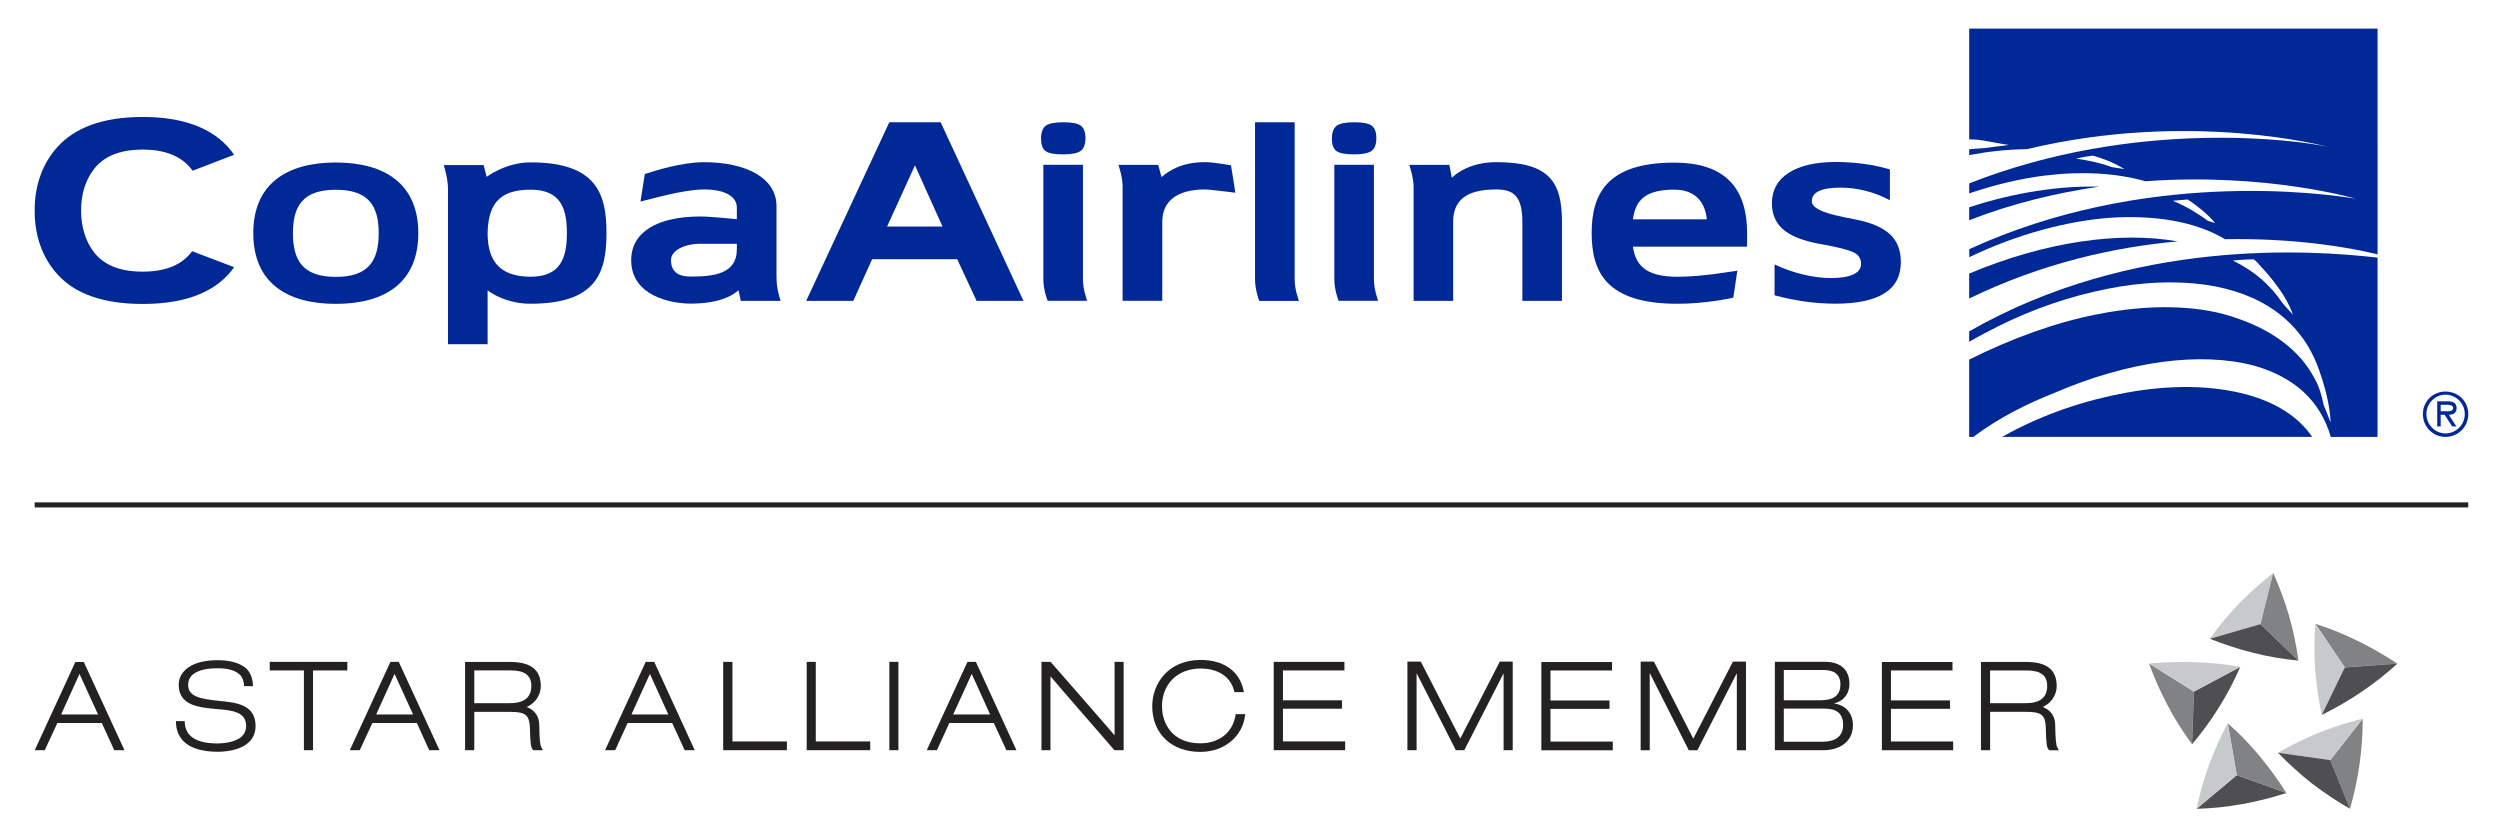 <?xml version="1.0" encoding="utf-8"?>
<!-- Generator: Adobe Illustrator 27.4.1, SVG Export Plug-In . SVG Version: 6.00 Build 0)  -->
<svg version="1.1" id="Layer_1" xmlns="http://www.w3.org/2000/svg" xmlns:xlink="http://www.w3.org/1999/xlink" x="0px" y="0px"
	 viewBox="0 0 585.88 196.27" style="enable-background:new 0 0 585.88 196.27;" xml:space="preserve">
<style type="text/css">
	.st0{fill:none;}
	.st1{fill:#242122;}
	.st2{fill:#C7CACB;}
	.st3{fill:#4F4F51;}
	.st4{fill:#818284;}
	.st5{fill:#002997;}
</style>
<path class="st0" d="M1401.79-233.74c-0.86,0-1.71,0.02-2.57,0.05"/>
<g id="Artwork_32_00000167361376168945508200000004349840339771264673_">
	<g id="Artwork_32_00000044179145606223738960000000194106925847940254_">
		<g>
			<g>
				<rect x="8.13" y="117.73" class="st1" width="570.31" height="1.19"/>
				<g>
					<path class="st2" d="M517.87,149.67c2.07-2.86,4.37-5.66,6.86-8.26c2.57-2.56,5.23-4.97,8.01-7.14l-2.97,11.99L517.87,149.67z"
						/>
					<path class="st3" d="M538.65,154.81c-3.52-0.33-7.07-0.92-10.57-1.81c-3.53-0.87-6.93-2.01-10.22-3.31l11.9-3.43L538.65,154.81
						z"/>
					<path class="st4" d="M532.73,134.27c1.45,3.21,2.69,6.55,3.71,10.02c1,3.51,1.74,7.03,2.21,10.54l-8.89-8.57L532.73,134.27z"/>
					<path class="st4" d="M513.71,174.41c-2.09-2.85-4.01-5.82-5.69-9.04c-1.71-3.22-3.18-6.53-4.38-9.87l10.51,6.58L513.71,174.41z
						"/>
					<path class="st3" d="M525.01,156.29c-1.39,3.21-3.07,6.4-5.01,9.52c-1.92,3.09-4.01,5.91-6.29,8.61l0.44-12.34L525.01,156.29z"
						/>
					<path class="st2" d="M503.64,155.5c3.51-0.32,7.09-0.44,10.71-0.32c3.6,0.13,7.2,0.46,10.65,1.1l-10.86,5.79L503.64,155.5z"/>
					<path class="st3" d="M535.84,185.83c-3.37,1.1-6.83,1.98-10.41,2.62c-3.56,0.64-7.15,1.01-10.66,1.1l9.43-7.9L535.84,185.83z"
						/>
					<path class="st4" d="M522.08,169.5c2.6,2.27,5.12,4.87,7.43,7.65c2.33,2.81,4.43,5.72,6.32,8.68l-11.64-4.18L522.08,169.5z"/>
					<path class="st2" d="M514.77,189.55c0.72-3.47,1.67-6.84,2.91-10.26c1.24-3.41,2.72-6.72,4.4-9.79l2.11,12.15L514.77,189.55z"
						/>
					<path class="st4" d="M553.71,168.42c0.01,3.47-0.24,7.06-0.74,10.66c-0.5,3.62-1.27,7.07-2.25,10.47l-4.61-11.42L553.71,168.42
						z"/>
					<path class="st2" d="M533.86,176.41c3.06-1.8,6.25-3.34,9.63-4.73c3.36-1.35,6.79-2.4,10.23-3.27l-7.61,9.71L533.86,176.41z"/>
					<path class="st3" d="M550.73,189.55c-3.07-1.75-6.03-3.74-8.89-5.91c-2.85-2.25-5.53-4.69-7.99-7.23l12.26,1.72L550.73,189.55z
						"/>
					<path class="st4" d="M542.61,146.2c3.37,1.05,6.68,2.4,9.93,4c3.27,1.59,6.37,3.42,9.3,5.32l-12.33,0.88L542.61,146.2z"/>
					<path class="st2" d="M544.1,167.54c-0.74-3.45-1.24-7.02-1.53-10.64c-0.25-3.56-0.22-7.16,0.03-10.7l6.91,10.22L544.1,167.54z"
						/>
					<path class="st3" d="M561.84,155.52c-2.62,2.41-5.44,4.6-8.42,6.63c-3.03,2.05-6.14,3.84-9.31,5.39l5.4-11.13L561.84,155.52z"
						/>
					<path class="st1" d="M17.66,155.14l-9.52,20.67h2.35c0,0,2.71-5.9,2.95-6.37h10.42c0.21,0.47,2.91,6.37,2.91,6.37h2.4
						l-9.53-20.67H17.66z M14.33,167.43c0.48-1.05,3.66-8.07,4.3-9.5c0.65,1.43,3.87,8.44,4.34,9.5H14.33z"/>
					<polygon class="st1" points="342.22,173.08 332.97,155.05 329.83,155.05 329.83,175.81 331.98,175.81 331.98,157.84 
						332.02,157.84 341.19,175.81 343.16,175.81 352.33,157.87 352.37,157.87 352.37,175.81 354.51,175.81 354.51,155.05 
						351.48,155.05 					"/>
					<path class="st1" d="M51.31,164.25L51.31,164.25c-4.17-0.44-7.22-0.93-7.22-3.73c0-1.43,0.72-2.45,2.19-3.11
						c1.53-0.68,3.18-0.8,4.88-0.8c1.32,0,3.72,0.2,5.08,1.53c0.62,0.64,0.95,1.63,0.95,2.64l2.09,0.04c0-1.55-0.48-3.03-1.43-4.03
						c-1.78-1.71-4.7-2.07-6.86-2.07c-2.97,0-5.89,0.58-7.69,2.4c-0.93,0.91-1.42,2.05-1.42,3.39c0,4.93,4.98,5.29,8.89,5.66
						c1.85,0.15,3.57,0.29,4.88,0.87c1.38,0.6,2.03,1.62,2.03,3.15c0,0.89-0.33,1.71-0.98,2.36c-1.52,1.49-4.65,1.68-5.79,1.68
						c-2.85,0-5.11-0.61-6.3-1.81c-0.87-0.85-1.32-1.97-1.32-3.42h-2.06c0,2.01,0.61,3.52,1.81,4.75c1.61,1.6,4.43,2.43,8.03,2.43
						c1.96,0,8.82-0.43,8.82-6.06C59.9,165.1,55.32,164.63,51.31,164.25"/>
					<polygon class="st1" points="63.21,157.12 71.22,157.12 71.22,175.81 73.36,175.81 73.36,157.12 81.4,157.12 81.4,155.11 
						63.21,155.11 					"/>
					<path class="st1" d="M91.5,155.11l-9.52,20.7h2.33c0,0,2.73-5.9,2.95-6.37H97.7c0.23,0.47,2.88,6.37,2.88,6.37H103l-9.55-20.7
						H91.5z M88.16,167.43c0.49-1.05,3.67-8.08,4.31-9.5c0.65,1.42,3.87,8.44,4.33,9.5H88.16z"/>
					<path class="st1" d="M126.38,169.88c-0.03-2.07-1.17-3.56-2.95-4.19c2.35-1.06,3.31-3.17,3.31-4.9c0-3.84-2.37-5.66-7.18-5.66
						h-10.57v20.68h2.16v-8.98h8.38c3.68,0,4.56,0.74,4.66,3.9c0.08,3.35,0.22,4.49,0.67,4.94l0.12,0.14h2.24l-0.34-0.68
						C126.53,174.48,126.42,173.18,126.38,169.88 M119.36,164.8h-8.21v-7.69h8.51c3.27,0,4.86,1.15,4.86,3.61
						C124.52,163.46,122.83,164.8,119.36,164.8"/>
					<path class="st1" d="M151.32,155.11l-9.52,20.7h2.37c0,0,2.69-5.9,2.91-6.37h10.45c0.22,0.47,2.92,6.37,2.92,6.37h2.36
						l-9.49-20.7H151.32z M147.98,167.43c0.47-1.05,3.7-8.08,4.33-9.5c0.65,1.42,3.83,8.44,4.31,9.5H147.98z"/>
					<path class="st1" d="M226.73,155.11l-9.54,20.7h2.38c0,0,2.68-5.9,2.91-6.37h10.42c0.23,0.47,2.95,6.37,2.95,6.37h2.35
						l-9.5-20.7H226.73z M223.39,167.43c0.47-1.05,3.7-8.08,4.34-9.5c0.64,1.42,3.83,8.44,4.3,9.5H223.39z"/>
					<polygon class="st1" points="171.65,155.11 169.48,155.11 169.48,175.81 184.41,175.81 184.41,173.76 171.65,173.76 					"/>
					<polygon class="st1" points="191.18,155.11 189.05,155.11 189.05,175.81 203.94,175.81 203.94,173.76 191.18,173.76 					"/>
					<rect x="208.42" y="155.11" class="st1" width="2.12" height="20.7"/>
					<path class="st1" d="M261.22,172.35c-1.34-1.62-15.01-17.24-15.01-17.24h-2.14v20.7h2.11v-17.32
						c1.34,1.64,14.99,17.32,14.99,17.32h2.16v-20.7h-2.13V172.35z"/>
					<polygon class="st1" points="300.66,166.09 314.49,166.09 314.49,164.12 300.66,164.12 300.66,157.12 315.07,157.12 
						315.07,155.11 298.5,155.11 298.5,175.81 315.24,175.81 315.24,173.75 300.66,173.75 					"/>
					<polygon class="st1" points="363.36,166.13 377.19,166.13 377.19,164.16 363.36,164.16 363.36,157.13 377.79,157.13 
						377.79,155.15 361.22,155.15 361.22,175.83 377.96,175.83 377.96,173.79 363.36,173.79 					"/>
					<polygon class="st1" points="396.83,173.11 387.6,155.05 384.49,155.05 384.49,175.83 386.62,175.83 386.62,157.84 
						386.68,157.84 395.77,175.83 397.78,175.83 406.97,157.87 407.03,157.87 407.03,175.83 409.17,175.83 409.17,155.05 
						406.11,155.05 					"/>
					<path class="st1" d="M429.88,164.87v-0.06c2.46-0.58,3.54-2.53,3.54-4.53c0-2.94-1.68-5.18-5.74-5.18h-11.74v20.71h11.46
						c3.2,0,6.84-1.6,6.84-5.9C434.24,167.27,432.6,165.26,429.88,164.87 M418.04,157.01h9.23c2.35,0,4.03,0.86,4.03,3.37
						c0,2.79-1.84,3.73-4.77,3.73h-8.49V157.01z M427.07,173.83h-9.03v-7.76h9.55c2.49,0,4.35,0.86,4.35,3.86
						C431.94,172.74,429.86,173.83,427.07,173.83"/>
					<polygon class="st1" points="443.15,166.11 456.99,166.11 456.99,164.14 443.15,164.14 443.15,157.12 457.57,157.12 
						457.57,155.14 441.02,155.14 441.02,175.82 457.73,175.82 457.73,173.77 443.15,173.77 					"/>
					<path class="st1" d="M482.14,175.15c-0.34-0.66-0.44-1.96-0.5-5.27c-0.02-2.08-1.15-3.54-2.92-4.19
						c2.32-1.05,3.27-3.18,3.27-4.9c0-3.86-2.36-5.66-7.16-5.66h-10.59v20.68h2.15v-8.99h8.41c3.71,0,4.56,0.75,4.64,3.91
						c0.06,3.37,0.23,4.5,0.67,4.95l0.14,0.14h2.23L482.14,175.15z M474.64,164.8h-8.26v-7.68h8.56c3.28,0,4.82,1.16,4.82,3.61
						C479.76,163.47,478.12,164.8,474.64,164.8"/>
					<path class="st1" d="M289.52,167.76c-0.7,3.95-3.86,6.44-8.22,6.44c-6.45,0-8.98-4.51-8.98-8.69c0-5.25,3.69-8.84,9.05-8.84
						c4.08,0,7.02,1.91,7.84,5.22l0.08,0.31h2.24l-0.13-0.53c-1.01-4.48-4.68-7.01-10.04-7.01c-7.61,0-11.33,5.57-11.33,10.84
						c0,6.48,4.56,10.71,11.26,10.71c6.22,0,9.96-4.22,10.45-8.32l0.08-0.53h-2.25L289.52,167.76z"/>
				</g>
			</g>
			<path class="st5" d="M461.48,48.58v3.03c10.23-3.99,20.56-6.42,30.47-7.87C482.82,43.51,472.07,45.08,461.48,48.58"/>
			<path class="st5" d="M461.49,32.67c2.76-0.08,5.91,0.84,9.31,1.3l-5.99,0.76c-1.02,0.05-2.17,0.15-3.33,0.25v1.36
				c4.34-0.82,9.09-1.35,13.51-1.38c38.61-9.24,70.58-0.54,70.58-0.54c-6.85-1.57-45.1-6.81-84.08,8.56v2.34
				c5.79-1.97,11.91-3.47,17.76-4.18c8.69-1.07,16.74-0.59,23.53,1.33c28.53-2.04,49.22,4.09,49.22,4.09
				c-7.76-1.28-49.43-7.01-90.5,11.83v1.88c11.37-5.47,23.3-8.59,33.47-9.27c10.29-0.58,19.52,0.91,26.45,5.05
				c16.36-0.27,28.82,1.86,35.77,3.56V6.71h-95.7V32.67z M494.93,39.17c-2.51-0.95-5.49-1.58-8.43-2c1.28-0.28,2.53-0.52,3.95-0.71
				c2.07,0.58,4.81,1.56,7.41,3.17L494.93,39.17z M517.42,51.74c-2.42-1.74-4.95-3.34-8.22-4.68c1.09-0.07,2.23-0.25,3.51-0.31
				c2.04,1.35,4.79,3.5,6.41,5.54L517.42,51.74z"/>
			<path class="st5" d="M461.48,64.11v5.85c16.83-8.2,33.95-12.08,48.88-13.38C496.73,54.15,479.24,56.65,461.48,64.11"/>
			<path class="st5" d="M461.48,77.66v2.43c1.16-0.67,2.32-1.29,3.4-1.87c8.62-4.64,17.19-7.86,25.78-9.83
				c8.13-1.94,16.09-2.63,23.38-1.98c13.75,1.23,23.64,7.26,28.39,17.67c0.05,0.08,3.44,7.71,3.76,14.93l-1.64-4.14
				c-0.44-2.05-0.99-4.17-2.07-6.06c-3.53-6.87-10.39-11.81-19.66-14.7c-8.43-2.66-19.48-2.78-30.95-0.53
				c-10.17,1.94-20.53,5.78-30.39,10.69v18.12h0.97c5.89-4.42,12.27-7.64,18.92-10.28c17.38-7.5,34.3-9.77,46.99-6.39
				c9.32,2.68,15.4,8.2,17.87,16.67h10.95V60.37C541.53,58.59,499.81,55.7,461.48,77.66 M534.95,71.08
				c-2.91-4.3-6.57-7.53-11.67-10.01c1.52-0.19,3.44-0.25,4.86-0.31c0.51,0.37,1.01,0.85,1.46,1.43c0.18,0.26,5.85,5.86,7.75,11.57
				L534.95,71.08z"/>
			<path class="st5" d="M526.51,92.45c-8.29-2.2-17.84-2.34-28.43-0.38c-9.45,1.74-19.36,4.96-28.88,10.31h72.67
				C538.48,97.44,533.1,94.26,526.51,92.45"/>
			<path class="st5" d="M575.71,95.6c0-1.26-1.02-1.55-2.07-1.55h-2.47v5.88h0.81v-2.72h0.93l1.76,2.72h0.97l-1.76-2.72
				C574.93,97.19,575.71,96.78,575.71,95.6 M572.91,96.38h-0.93v-1.52h1.49c0.63,0,1.43,0.12,1.43,0.74
				C574.91,96.54,573.64,96.38,572.91,96.38"/>
			<path class="st5" d="M573.1,91.76c-2.93,0-5.29,2.29-5.29,5.27c0,3,2.36,5.36,5.29,5.36c2.98,0,5.35-2.36,5.35-5.36
				C578.45,94.04,576.08,91.76,573.1,91.76 M573.1,101.57c-2.38,0-4.47-2.01-4.47-4.54c0-2.53,2.09-4.54,4.47-4.54
				c2.44,0,4.53,2.02,4.53,4.54C577.63,99.56,575.54,101.57,573.1,101.57"/>
			<path class="st5" d="M208.41,28.65l-19.48,41.86h11.04l4.42-9.77h19.93l4.54,9.76h10.99c0,0-17.31-37.35-19.41-41.85H208.41z
				 M207.89,53.09l6.53-14.34l6.46,14.34H207.89z"/>
			<path class="st5" d="M350.61,38c-7,0-10.37,3.67-10.37,3.67l-0.58-3.03h-9.39c0.36,1.13,1.01,3.26,1.01,5.12v26.75h9.27V52
				c0-5.04,3.06-7.6,10.06-7.6c3.84,0,6.16,1.28,6.16,7.6v18.51h9.28V52C366.05,42.49,362.98,38,350.61,38"/>
			<path class="st5" d="M392.35,38.11c-15.81,0-19.34,7.42-19.34,16.49c0,9.17,3.45,16.59,20.11,16.59c6.1,0,11.77-1.13,13.08-1.42
				c0.25-1.6,0.78-5.13,0.95-6.33c-0.87,0.09-8.09,1.42-14.03,1.42c-7.73,0-9.82-2.94-10.44-7.05h26.75v-3.2
				C409.43,43.15,403.33,38.11,392.35,38.11 M382.68,51.4c0.55-3.96,2.32-6.96,9.67-6.96c5.39,0,7.33,3.47,7.64,6.96H382.68z"/>
			<path class="st5" d="M78.7,38.08c-11.62,0-19.34,5.11-19.34,16.55c0,11.53,7.73,16.58,19.34,16.58c11.6,0,19.33-5.05,19.33-16.58
				C98.03,43.19,90.29,38.08,78.7,38.08 M78.7,64.89c-7.75,0-10.05-3.86-10.05-10.26c0-6.31,2.3-10.16,10.05-10.16
				c7.72,0,10.05,3.85,10.05,10.16C88.74,61.04,86.42,64.89,78.7,64.89"/>
			<path class="st5" d="M181.97,48.26c0-6.41-6.87-10.25-17-10.25c-5.22,0-11.65,2.04-13.86,2.78c-0.21,1.35-0.87,5.56-1.01,6.44
				c2.03-0.44,9.95-2.83,14.87-2.83c5.09,0,7.71,1.73,7.71,4.23v2.74c0,0-6.23-0.64-8.49-0.64c-10.14,0-16.27,3.64-16.27,10.25
				c0,8.33,9.23,10.17,13.93,10.17c6.35,0,9.67-1.7,11.22-3.13l0.53,2.49h9.32c-0.12-0.49-0.95-2.7-0.95-5.7V48.26z M172.68,58.41
				c0,5.89-5.61,6.4-10.82,6.4c-1.77,0-4.61-0.37-4.61-3.84c0-2.3,3.14-3.84,6.95-3.84h8.49V58.41z"/>
			<path class="st5" d="M21.91,39.77c2.12-2.83,5.61-4.68,11.42-4.71h0.26c5.89,0.03,9.44,2.01,11.55,4.95l9.73-3.74
				c-3.76-5.44-10.54-8.87-21.43-8.86c-9.56,0-15.99,2.64-19.92,6.97c-3.56,3.89-5.4,9.1-5.39,14.73v0.39
				c-0.01,5.75,1.82,10.97,5.39,14.85c3.94,4.35,10.37,6.88,19.92,6.88h0.05c10.76,0,17.62-3.27,21.38-8.61l-9.85-3.75
				c-2.11,2.87-5.63,4.76-11.44,4.79l-0.26,0c-5.8-0.03-9.3-1.88-11.42-4.71c-1.83-2.44-2.85-5.75-2.89-9.24V49.1
				C19.02,45.47,20.04,42.27,21.91,39.77"/>
			<path class="st5" d="M303.41,28.66h-9.29v36.81c0,2.24,0.78,4.51,0.98,5.05h9.3c-0.15-0.53-0.99-2.7-0.99-5.05V28.66z"/>
			<path class="st5" d="M282.42,38c-5.44,0-8.48,1.98-10.21,3.51l-0.78-2.87h-9.32c0.19,0.64,0.96,2.81,0.97,5.03v26.83h9.3V51.93
				c0.03-4.93,3.64-7.53,10.05-7.53c1.07,0,5.27,0.56,7.07,0.76c-0.1-0.81-0.75-4.79-1.01-6.41C287.16,38.51,284.2,38,282.42,38"/>
			<path class="st5" d="M124.33,38.05c-5.8,0-10.29,3.39-10.29,3.39s-0.49-1.88-0.69-2.75H104c0.33,1.15,0.99,3.38,0.99,5.77v36.21
				h9.28V68.05c1.86,1.37,5.35,3.13,10.06,3.13c15.56,0,17.8-7.42,17.8-16.58C142.13,45.53,139.89,38.05,124.33,38.05 M124.33,64.85
				c-7.9,0-10.06-4.49-10.06-10.25c0.16-6.13,2.17-10.15,10.06-10.15c7.12,0,8.52,4.47,8.52,10.15
				C132.85,60.36,131.45,64.85,124.33,64.85"/>
			<path class="st5" d="M435.04,51.48l-2.84-0.57l-0.38-0.09c-4.82-0.94-7.22-2.17-7.22-3.67c0-1.05,0.56-1.85,1.69-2.38
				c1.13-0.54,2.8-0.8,5-0.8c1.97,0,3.95,0.24,5.92,0.75c1.97,0.5,3.87,1.23,5.69,2.21V39.7c-2.01-0.59-4.06-1.02-6.2-1.31
				c-2.13-0.28-4.26-0.43-6.4-0.43c-4.78,0-8.48,0.84-11.1,2.54c-2.65,1.69-3.95,4.06-3.95,7.12c0,2.54,0.87,4.6,2.6,6.12
				c1.74,1.51,4.49,2.64,8.27,3.36l2.74,0.5c3.17,0.65,5.19,1.25,6.03,1.82c0.83,0.56,1.25,1.38,1.25,2.42
				c0,1.09-0.59,1.9-1.78,2.46c-1.19,0.57-2.95,0.86-5.27,0.86c-2.11,0-4.31-0.28-6.56-0.83c-2.26-0.55-4.49-1.33-6.66-2.36v7.23
				c2.43,0.66,4.85,1.14,7.25,1.48c2.38,0.33,4.72,0.49,6.99,0.49c5.13,0,8.97-0.82,11.53-2.44c2.56-1.63,3.83-4.07,3.83-7.33
				c0-2.71-0.83-4.85-2.5-6.45C441.26,53.34,438.64,52.2,435.04,51.48"/>
			<path class="st5" d="M317.31,36.18c2.01,0,3.39-0.27,4.13-0.82c0.75-0.55,1.11-1.56,1.11-3c0-1.38-0.36-2.36-1.07-2.9
				c-0.73-0.54-2.08-0.81-4.09-0.81c-2.05,0-3.42,0.28-4.17,0.84c-0.72,0.57-1.09,1.56-1.09,3.02c0,1.38,0.36,2.35,1.06,2.88
				C313.9,35.92,315.27,36.18,317.31,36.18"/>
			<path class="st5" d="M321.98,38.62h-9.28v26.84c0,2.38,0.88,4.71,1.01,5.04h9.25c-0.16-0.6-0.98-2.75-0.98-5.04V38.62z"/>
			<path class="st5" d="M253.79,38.62h-9.28v26.84c0,2.38,0.87,4.71,1.01,5.04h9.25c-0.17-0.6-0.98-2.75-0.98-5.04V38.62z"/>
			<path class="st5" d="M249.12,36.18c2.01,0,3.39-0.27,4.14-0.82c0.74-0.55,1.12-1.56,1.12-3c0-1.38-0.37-2.36-1.07-2.9
				c-0.73-0.54-2.1-0.81-4.1-0.81c-2.05,0-3.42,0.28-4.17,0.84c-0.71,0.57-1.07,1.56-1.07,3.02c0,1.38,0.35,2.35,1.04,2.88
				C245.71,35.92,247.08,36.18,249.12,36.18"/>
		</g>
	</g>
</g>
</svg>
